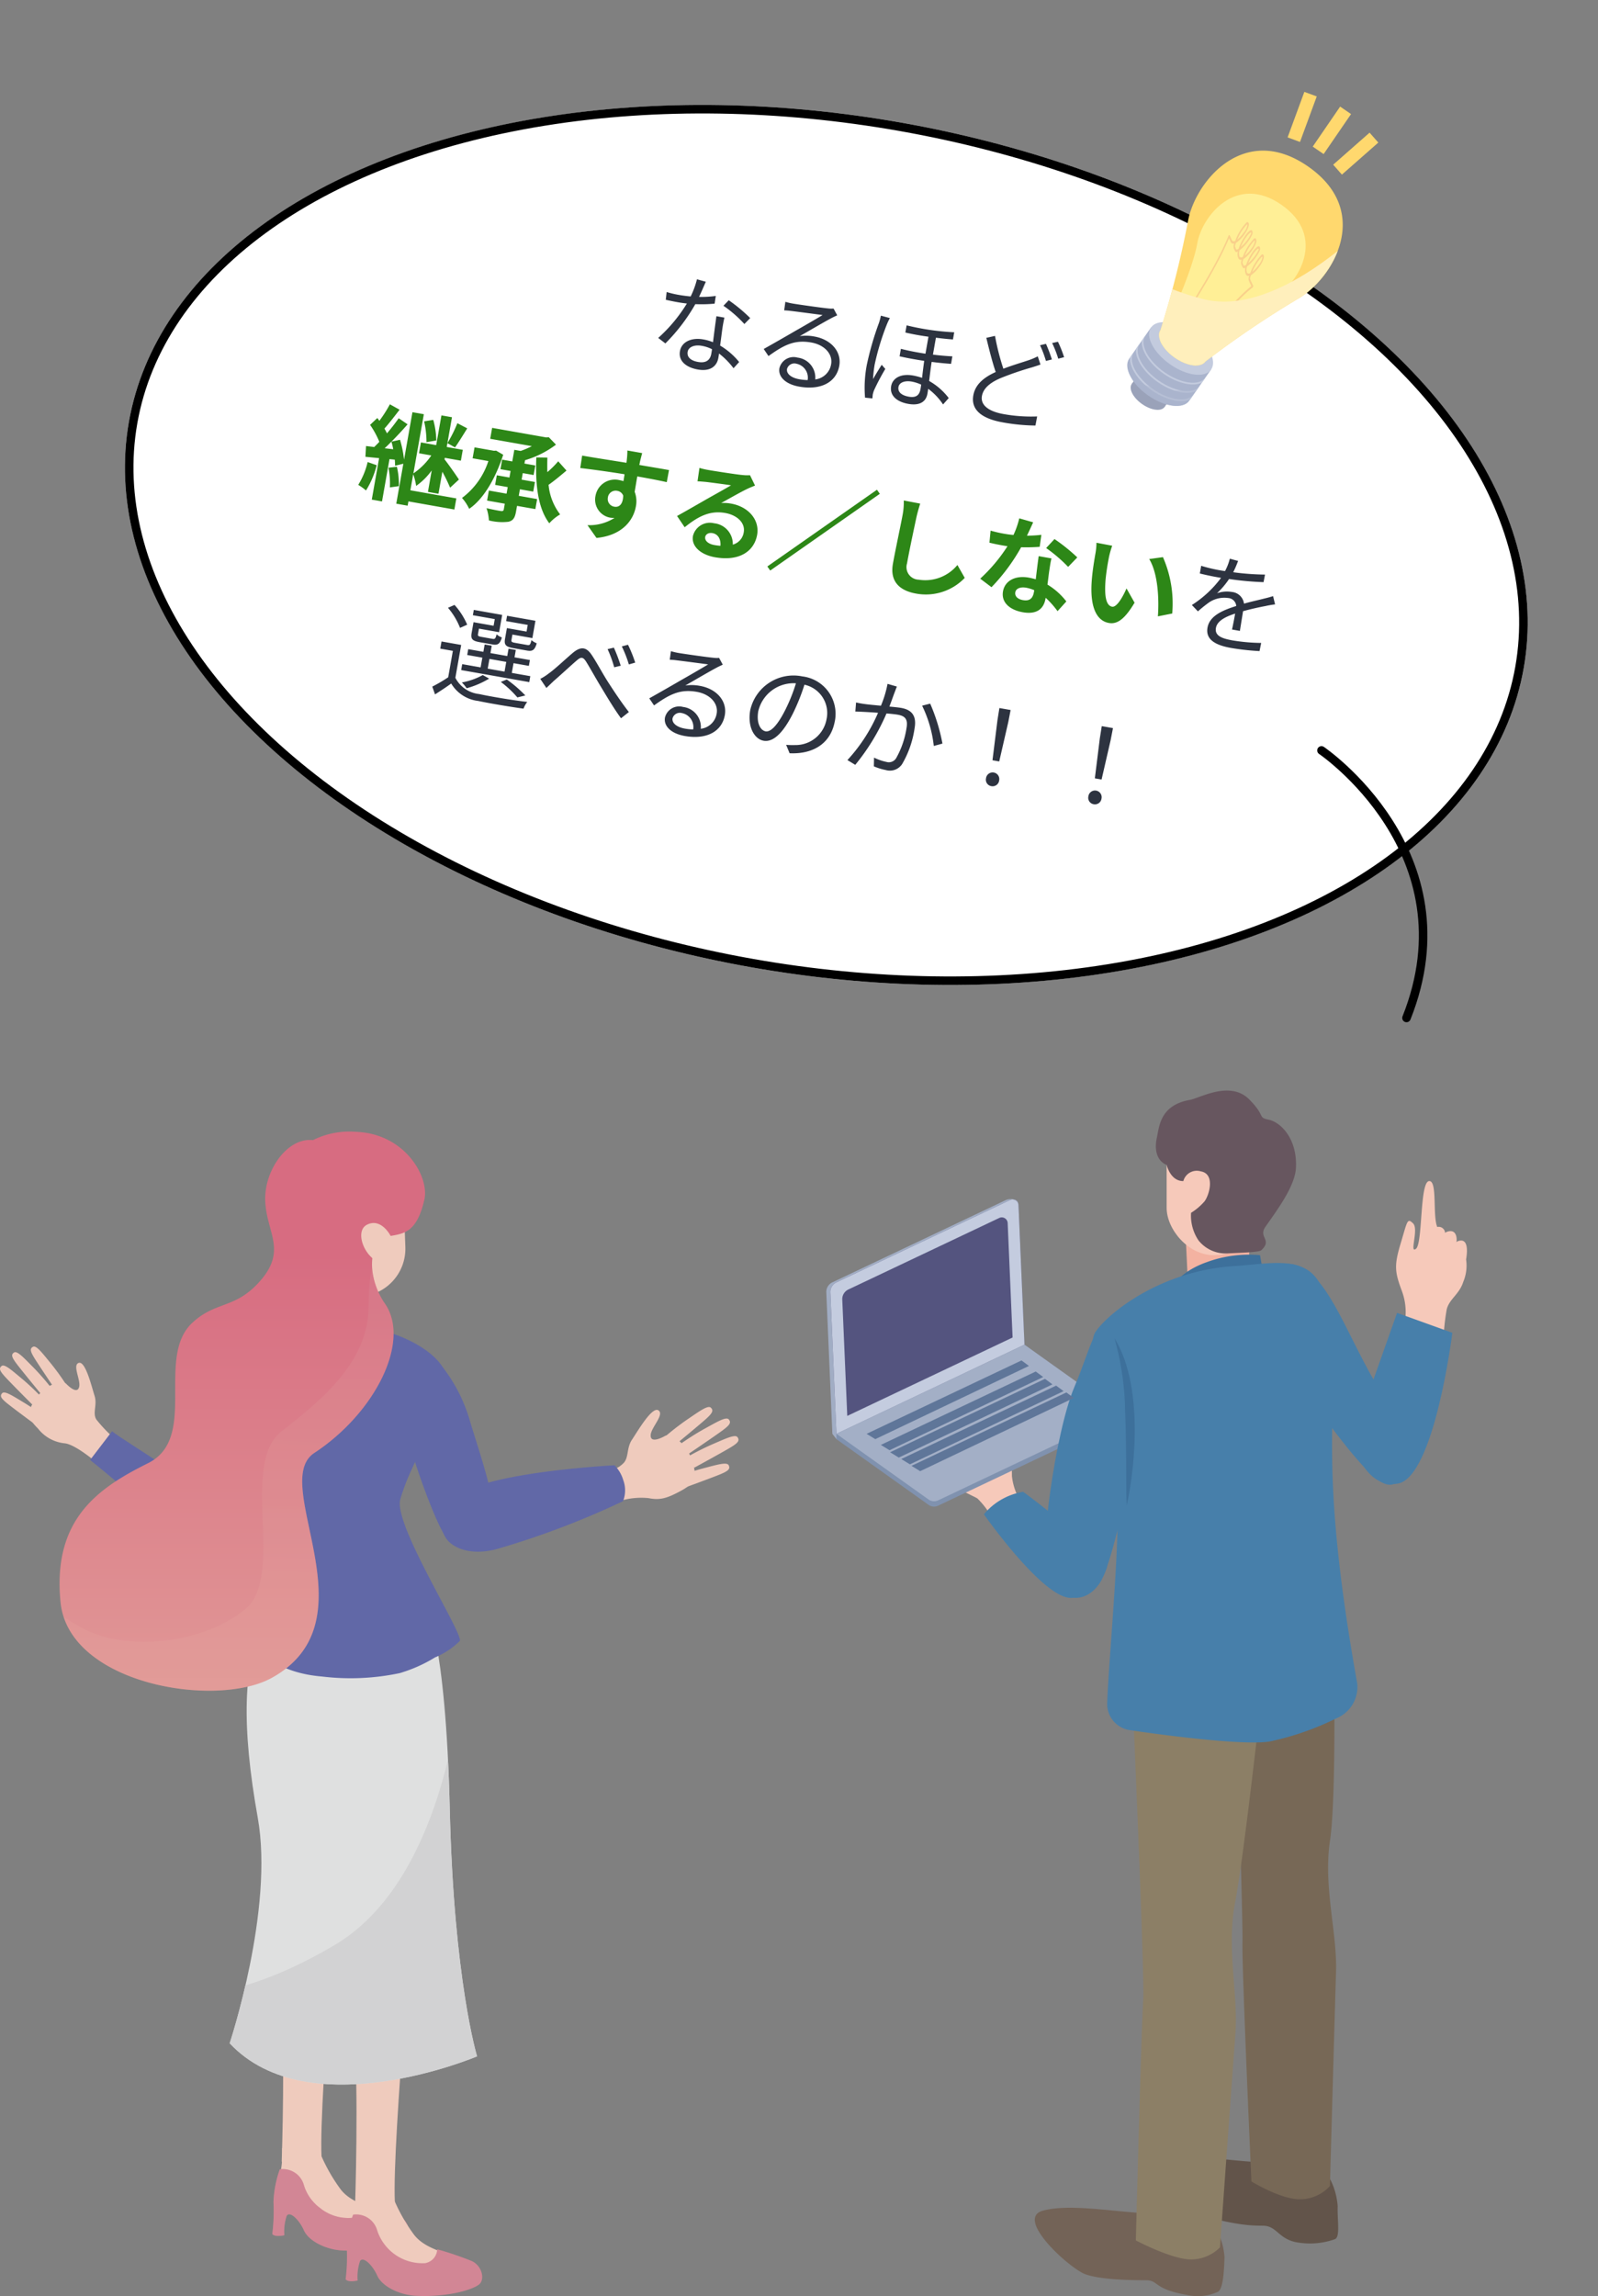 <svg xmlns="http://www.w3.org/2000/svg" xmlns:xlink="http://www.w3.org/1999/xlink" width="187.192" height="268.885" viewBox="0 0 187.192 268.885">
  <rect x="0" y="0" width="187.192" height="268.885" fill="#808080" stroke="none"/>
  <defs>
    <linearGradient id="linear-gradient" x1="13.795" y1="1.072" x2="13.795" y2="2.042" gradientUnits="objectBoundingBox">
      <stop offset="0" stop-color="#d28695"/>
      <stop offset="1" stop-color="#e5a79e"/>
    </linearGradient>
    <linearGradient id="linear-gradient-3" x1="12.709" y1="1.039" x2="12.709" y2="2.009" xlink:href="#linear-gradient"/>
    <clipPath id="clip-path">
      <path id="パス_4926" data-name="パス 4926" d="M556.043,655.324s2.363,3.857,2.832,23.913,3.2,28.969,3.2,28.969-19.7,8.368-28.981-1.529c0,0,5.214-15.672,3.29-26.411s-1.71-18.033.618-22.6l2.328-4.567Z" transform="translate(-533.098 -653.1)" fill="none"/>
    </clipPath>
    <linearGradient id="linear-gradient-4" x1="-37.781" y1="-1.449" x2="-37.781" y2="-0.469" xlink:href="#linear-gradient"/>
    <linearGradient id="linear-gradient-5" x1="8.478" y1="0.211" x2="8.478" y2="1.22" gradientUnits="objectBoundingBox">
      <stop offset="0" stop-color="#d76c81"/>
      <stop offset="1" stop-color="#e4a69d"/>
    </linearGradient>
    <clipPath id="clip-path-2">
      <path id="パス_4942" data-name="パス 4942" d="M529.016,564.021a9.592,9.592,0,0,1,5.1-.969c5.735.236,8.558,5.32,7.959,7.926-.86,3.749-2.286,3.972-3.951,4.262-2.837.493-2.742,4.948-.676,7.92,3.071,4.419-1.142,12.814-8.275,17.5-5.35,3.515,7.133,19.662-4.982,26.334-6.561,3.614-23.81.754-24.742-8.89s4.31-13.294,10.251-16.249.822-12.395,5.2-16.453c2.816-2.612,5.109-1.549,8.067-5.043s.635-5.534.466-9.159S526.042,563.678,529.016,564.021Z" transform="translate(-499.339 -563.04)" fill="none"/>
    </clipPath>
    <linearGradient id="linear-gradient-6" x1="8.371" y1="0.008" x2="8.331" y2="1.005" xlink:href="#linear-gradient"/>
    <clipPath id="clip-path-3">
      <path id="パス_7235" data-name="パス 7235" d="M8.587,0V4.458c0,1.248-1.922,2.259-4.294,2.259S0,5.705,0,4.458V0Z" fill="none"/>
    </clipPath>
    <clipPath id="clip-path-4">
      <path id="パス_7246" data-name="パス 7246" d="M8.8,0c9.247,0,9.849,9.117,7.884,13.336A112.468,112.468,0,0,0,12.01,25.6c0,.934-1.439,1.691-3.213,1.691S5.584,26.534,5.584,25.6c0,0,0,0,0-.005A112.339,112.339,0,0,0,.913,13.336C-1.051,9.117-.449,0,8.8,0Z" fill="none"/>
    </clipPath>
  </defs>
  <g id="グループ_5719" data-name="グループ 5719" transform="translate(-34.363 -3777.621)">
    <g id="グループ_3095" data-name="グループ 3095" transform="translate(34.363 3910.16)">
      <g id="グループ_3087" data-name="グループ 3087" transform="translate(31.898 80.794)">
        <path id="パス_4917" data-name="パス 4917" d="M543.26,739.679s.459-13.6-.128-20.825,1.589-18.968,1.589-18.968l5.8.663s-2.94,31.524-2.6,38.518S543.26,739.679,543.26,739.679Z" transform="translate(-542.156 -699.886)" fill="#efcbbd"/>
        <path id="パス_4918" data-name="パス 4918" d="M543.1,764.644a10.747,10.747,0,0,1-.471,3.916c-.411.924.572,1.608,1.072,2.15a9.607,9.607,0,0,1,2.118,2.724c.853,1.549,4.02,2.114,6.489,1.649s4.25-1.116,3.283-2.315-4.1-1.289-5.64-3.306a20.248,20.248,0,0,1-2.238-3.87Z" transform="translate(-541.951 -726.41)" fill="#efcbbd"/>
        <path id="パス_4919" data-name="パス 4919" d="M552.276,772.886a39.4,39.4,0,0,1,4.05,1.375c1.178.547,1.544,2.066.926,2.683s-3.616,1.585-7.493,1.39c-1.936-.1-3.95-1.114-4.5-2.349s-1.644-2.306-2.019-1.724a5.7,5.7,0,0,0-.282,2.285s-1.07.27-1.408-.14a21.941,21.941,0,0,0,.137-3.725,12.7,12.7,0,0,1,.739-3.85,2.55,2.55,0,0,1,2.791,1.738,5.18,5.18,0,0,0,1.893,2.765,5.238,5.238,0,0,0,3.746,1.178A1.7,1.7,0,0,0,552.276,772.886Z" transform="translate(-541.549 -728.114)" fill="url(#linear-gradient)"/>
        <path id="パス_4920" data-name="パス 4920" d="M552.276,772.886a39.4,39.4,0,0,1,4.05,1.375c1.178.547,1.544,2.066.926,2.683s-3.616,1.585-7.493,1.39c-1.936-.1-3.95-1.114-4.5-2.349s-1.644-2.306-2.019-1.724a5.7,5.7,0,0,0-.282,2.285s-1.07.27-1.408-.14a21.941,21.941,0,0,0,.137-3.725,12.7,12.7,0,0,1,.739-3.85,2.55,2.55,0,0,1,2.791,1.738,5.18,5.18,0,0,0,1.893,2.765,5.238,5.238,0,0,0,3.746,1.178A1.7,1.7,0,0,0,552.276,772.886Z" transform="translate(-541.549 -728.114)" opacity="0.42" fill="url(#linear-gradient)" style="mix-blend-mode: multiply;isolation: isolate"/>
      </g>
      <g id="グループ_3088" data-name="グループ 3088" transform="translate(40.487 86.098)">
        <path id="パス_4921" data-name="パス 4921" d="M557.808,748.662s.46-13.6-.128-20.825,1.589-18.969,1.589-18.969l5.8.664s-2.94,31.524-2.6,38.518S557.808,748.662,557.808,748.662Z" transform="translate(-556.704 -708.869)" fill="#efcbbd"/>
        <path id="パス_4922" data-name="パス 4922" d="M557.649,773.628a10.744,10.744,0,0,1-.47,3.916c-.412.923.571,1.608,1.072,2.15a9.6,9.6,0,0,1,2.117,2.724c.854,1.549,4.019,2.114,6.49,1.649s4.25-1.116,3.283-2.315-4.1-1.289-5.641-3.306a20.263,20.263,0,0,1-2.237-3.87Z" transform="translate(-556.5 -735.394)" fill="#efcbbd"/>
        <path id="パス_4923" data-name="パス 4923" d="M566.823,781.87a39.364,39.364,0,0,1,4.05,1.375c1.178.547,1.545,2.066.926,2.683s-3.616,1.585-7.493,1.39c-1.936-.1-3.951-1.114-4.5-2.349s-1.644-2.306-2.019-1.724a5.707,5.707,0,0,0-.283,2.285s-1.069.27-1.408-.14a21.934,21.934,0,0,0,.137-3.725,12.719,12.719,0,0,1,.739-3.849,2.549,2.549,0,0,1,2.791,1.738,5.572,5.572,0,0,0,5.64,3.943A1.7,1.7,0,0,0,566.823,781.87Z" transform="translate(-556.097 -737.097)" fill="url(#linear-gradient-3)"/>
      </g>
      <path id="パス_4924" data-name="パス 4924" d="M556.043,655.324s2.363,3.857,2.832,23.913,3.2,28.969,3.2,28.969-19.7,8.368-28.981-1.529c0,0,5.214-15.672,3.29-26.411s-1.71-18.033.618-22.6l2.328-4.567Z" transform="translate(-506.189 -599.928)" fill="#dfe0e0"/>
      <g id="グループ_3090" data-name="グループ 3090" transform="translate(26.909 53.172)">
        <g id="グループ_3089" data-name="グループ 3089" transform="translate(0 0)" clip-path="url(#clip-path)">
          <path id="パス_4925" data-name="パス 4925" d="M553.956,664.811s-.7,26.594-15.25,35.178-21.843,5.186-21.843,5.186l7.86,19.309,39.76-1.245Z" transform="translate(-526.448 -657.897)" fill="#d2d2d3"/>
        </g>
      </g>
      <path id="パス_4927" data-name="パス 4927" d="M552.249,592.933l.226,6.166a2.722,2.722,0,0,0,2.454.848c1.854-.068,2.922-.772,3.142-1.171l-.236-6.4Z" transform="translate(-514.034 -575.056)" fill="#efcbbd"/>
      <path id="パス_4928" data-name="パス 4928" d="M572.223,609.276a18.779,18.779,0,0,1,3.439,6.7c1.331,4.375,3.253,9.772,2.428,11.482s-3.894,3.065-5.062,2.2-4.657-10.812-4.8-12.636S568.607,608.828,572.223,609.276Z" transform="translate(-520.572 -581.969)" fill="#6168a7"/>
      <g id="グループ_3091" data-name="グループ 3091" transform="translate(0 25.155)">
        <path id="パス_4929" data-name="パス 4929" d="M503.458,617.844a16.724,16.724,0,0,1-2.265-2.35c-.461-.773.138-1.7-.2-2.761s-1.061-4.092-1.843-3.859.215,1.964.047,2.776-.956.254-1.516-.314-2.516.156-3.6,1.749-.9,2.31.285,3.48a4.523,4.523,0,0,0,3.12,1.729c1.285.119,3.836,2.33,3.836,2.33Z" transform="translate(-489.915 -606.963)" fill="#efcbbd"/>
        <path id="パス_4930" data-name="パス 4930" d="M497.852,610.218a28.821,28.821,0,0,0-1.865-2.594c-.962-1.162-1.692-2.153-2.085-1.951s-.329.515.123,1.268,2.527,3.814,2.527,3.814Z" transform="translate(-490.029 -605.647)" fill="#efcbbd"/>
        <path id="パス_4931" data-name="パス 4931" d="M494.518,610.951a28.862,28.862,0,0,0-2.1-2.408c-1.067-1.067-1.886-1.985-2.258-1.748s-.279.543.241,1.251,2.873,3.561,2.873,3.561Z" transform="translate(-488.51 -606.101)" fill="#efcbbd"/>
        <path id="パス_4932" data-name="パス 4932" d="M492.449,613.189a28.83,28.83,0,0,0-2.319-2.2c-1.164-.96-2.066-1.8-2.414-1.524s-.227.567.36,1.223,3.2,3.27,3.2,3.27Z" transform="translate(-487.522 -607.191)" fill="#efcbbd"/>
        <path id="パス_4933" data-name="パス 4933" d="M493.092,617.807a28.788,28.788,0,0,0-2.623-1.824c-1.295-.775-2.312-1.465-2.615-1.144s-.139.595.539,1.154,3.653,2.753,3.653,2.753Z" transform="translate(-487.598 -609.378)" fill="#efcbbd"/>
      </g>
      <path id="パス_4934" data-name="パス 4934" d="M536.907,603.649a19.247,19.247,0,0,0-6.784,8.057c-1.579,3.475-6.675,11.994-6.373,14.132a2.754,2.754,0,0,0,3.777,2.264c1.461-.572,8.862-13.958,8.862-13.958S540.548,604.874,536.907,603.649Z" transform="translate(-502.355 -579.673)" fill="#6168a7"/>
      <path id="パス_4935" data-name="パス 4935" d="M507.971,622.452c1.8,1.452,11.358,6.84,12.373,9.648s.256,3.993-1.478,3.885-5.661-3.519-8.341-5.872-5.127-4.3-5.127-4.3Z" transform="translate(-494.844 -587.375)" fill="#6168a7"/>
      <path id="パス_4936" data-name="パス 4936" d="M552.249,593.319l.128,3.476a2.794,2.794,0,0,0,2.555,1.007,4.869,4.869,0,0,0,3.045-1.212l-.1-2.7Z" transform="translate(-514.034 -575.442)" fill="#efcbbd" style="mix-blend-mode: multiply;isolation: isolate"/>
      <rect id="長方形_1310" data-name="長方形 1310" width="11.212" height="14.784" rx="5.606" transform="translate(35.942 4.729) rotate(-2.104)" fill="#efcbbd"/>
      <path id="パス_4937" data-name="パス 4937" d="M554.229,571.113s-.5.924-3.472,2.085a31.906,31.906,0,0,1-4.911,1.544l.131,3.569s-1.462-1.014-1.436-3.821,1.719-7.274,5.925-7.946,5.175,1.019,5.175,1.019,3.2,1.264,2.661,4.263-1.208,3.717-1.208,3.717A4.66,4.66,0,0,1,554.229,571.113Z" transform="translate(-510.876 -564.41)" fill="url(#linear-gradient-4)"/>
      <path id="パス_4938" data-name="パス 4938" d="M536.5,636.074a1.16,1.16,0,0,1,.023-.152c.34-1.828,3.734-11.145,3.953-13.79.231-2.781-3.061-3.153-3.227-6.658s1.352-9.365,4-11.961a4.8,4.8,0,0,1,3.5-1.86,10.358,10.358,0,0,1,1.214-.14h.007c.808-.05,1.725-.037,2.8.005a16.753,16.753,0,0,1,2.809.358h0a17.164,17.164,0,0,1,4.149,1.448l.04.019c.1.051.2.1.292.154l.055.03c.1.051.19.1.282.156l.027.016q.427.245.811.508l.076.052c.067.046.131.092.2.139l.105.077c.059.044.117.088.174.133l.113.089c.053.043.106.085.157.128l.118.1c.064.056.127.112.188.168s.117.109.173.164c.035.035.069.07.1.105s.083.085.123.128.064.071.1.106.076.087.113.13.057.069.084.1.073.094.109.142c.023.031.047.062.068.093.044.062.085.125.125.187l.032.048c.048.078.091.155.132.233.014.025.025.051.038.076.027.054.052.107.075.161.013.03.024.059.036.089.02.05.038.1.055.151.009.029.019.058.028.087.015.053.028.106.041.159.005.025.012.05.017.075a2.236,2.236,0,0,1,.033.23h0a4.277,4.277,0,0,1-.139,1.253c-.057.248-.13.514-.216.8-.215.7-.512,1.5-.857,2.343-.207.507-.43,1.031-.663,1.564-.311.71-.637,1.435-.962,2.15-.243.537-.486,1.069-.72,1.586q-.234.518-.454,1.014a24.348,24.348,0,0,0-1.384,3.628c-.7,3.019,7.334,15.542,7,16.515a9.059,9.059,0,0,1-2.91,1.932,17.136,17.136,0,0,1-3.87,1.76l-.06.02a2.07,2.07,0,0,1-.244.07,27.87,27.87,0,0,1-9.082.387c-6.52-.543-8.827-4.3-8.791-6.438C536.5,636.123,536.5,636.1,536.5,636.074Z" transform="translate(-507.582 -578.785)" fill="#6168a7"/>
      <path id="パス_4939" data-name="パス 4939" d="M529.016,564.021a9.592,9.592,0,0,1,5.1-.969c5.735.236,8.558,5.32,7.959,7.926-.86,3.749-2.286,3.972-3.951,4.262-2.837.493-2.742,4.948-.676,7.92,3.071,4.419-1.142,12.814-8.275,17.5-5.35,3.515,7.133,19.662-4.982,26.334-6.561,3.614-23.81.754-24.742-8.89s4.31-13.294,10.251-16.249.822-12.395,5.2-16.453c2.816-2.612,5.109-1.549,8.067-5.043s.635-5.534.466-9.159S526.042,563.678,529.016,564.021Z" transform="translate(-492.362 -563.04)" fill="url(#linear-gradient-5)"/>
      <path id="パス_4940" data-name="パス 4940" d="M562.637,582.653s-1.088-2.177-2.783-1.31.1,4.932,2.663,4.571Z" transform="translate(-516.877 -570.453)" fill="#efcbbd"/>
      <g id="グループ_3093" data-name="グループ 3093" transform="translate(6.977 0)">
        <g id="グループ_3092" data-name="グループ 3092" clip-path="url(#clip-path-2)">
          <path id="パス_4941" data-name="パス 4941" d="M535.006,587.3s-1.446-.207-1.446,6.13-5.235,10.787-10.193,14.623.484,16.92-4.269,20.846-13.706,5.1-19.078,2.2-5.51-4.955-5.51-4.955l3.7,15.933,32.753,5.285,18.506-49.235Z" transform="translate(-497.361 -572.978)" opacity="0.24" fill="url(#linear-gradient-6)" style="mix-blend-mode: multiply;isolation: isolate"/>
        </g>
      </g>
      <g id="グループ_3094" data-name="グループ 3094" transform="translate(71.988 32.234)">
        <path id="パス_4943" data-name="パス 4943" d="M609.451,625.05s.279.107.994-.553.378-1.8,1.049-2.8,2.354-3.92,3.094-3.439-.824,1.971-.9,2.865.913.556,1.668.139,2.562.933,3.2,2.918.222,2.67-1.361,3.522-2.4,1.108-3.765.838a8.539,8.539,0,0,0-3.327.323Z" transform="translate(-609.451 -617.868)" fill="#efcbbd"/>
        <path id="パス_4944" data-name="パス 4944" d="M619.259,621.218a31.161,31.161,0,0,1,2.728-2.12c1.354-.91,2.414-1.715,2.76-1.385s.184.634-.516,1.278-3.789,3.182-3.789,3.182Z" transform="translate(-613.468 -617.637)" fill="#efcbbd"/>
        <path id="パス_4945" data-name="パス 4945" d="M622.3,623a31.157,31.157,0,0,1,2.915-1.855c1.433-.78,2.564-1.482,2.877-1.122s.124.649-.634,1.224-4.07,2.814-4.07,2.814Z" transform="translate(-614.715 -618.574)" fill="#efcbbd"/>
        <path id="パス_4946" data-name="パス 4946" d="M623.606,625.952a31.116,31.116,0,0,1,3.078-1.569c1.5-.639,2.693-1.23,2.971-.842s.061.658-.747,1.158-4.32,2.413-4.32,2.413Z" transform="translate(-615.249 -620.005)" fill="#efcbbd"/>
        <path id="パス_4947" data-name="パス 4947" d="M621.35,630.536a31.209,31.209,0,0,1,3.279-1.089c1.58-.407,2.847-.812,3.064-.387s-.038.66-.913,1.033-4.633,1.737-4.633,1.737Z" transform="translate(-614.325 -622.242)" fill="#efcbbd"/>
      </g>
      <path id="パス_4948" data-name="パス 4948" d="M596.355,633.4a98.255,98.255,0,0,1-14.848,5.625c-3.019.778-4.938-.157-5.7-1.038s-2.153-4.153,3-6.178,16.543-2.613,16.543-2.613a4.047,4.047,0,0,1,1.024,1.719A3.471,3.471,0,0,1,596.355,633.4Z" transform="translate(-523.371 -590.138)" fill="#6168a7"/>
    </g>
    <g id="グループ_3128" data-name="グループ 3128" transform="translate(131.156 3905.338)">
      <g id="グループ_3127" data-name="グループ 3127" transform="translate(0 0)">
        <path id="パス_5038" data-name="パス 5038" d="M192.316,1019.352a7.038,7.038,0,0,1-1.119-3.13c0-1.433-.089-5.485-1.075-5.16s-.134,2.832-.806,3.011-3.179-4.164-4.254-4.567-3.2-1.343-3.37.716a7.854,7.854,0,0,0,.55,4.746c.85,2.239,4.343,3.492,4.925,3.895a9.865,9.865,0,0,1,1.567,2.015Z" transform="translate(-169.451 -971.084)" fill="#f6c9ba"/>
        <g id="グループ_3125" data-name="グループ 3125" transform="translate(0 12.707)">
          <path id="パス_5039" data-name="パス 5039" d="M203.787,988.85l-21.544,11.064-.479-.624-.71-16.564a1.242,1.242,0,0,1,.709-1.176l20.335-9.64c.448-.213,1.4-.135,1.418.361l.752,16.578m-21.822-5.284.584,13.626L202.4,988.01l-.574-13.4a.694.694,0,0,0-.99-.6l-17.678,8.38A1.242,1.242,0,0,0,182.445,983.566Z" transform="translate(-181.052 -971.8)" fill="#a1adc4"/>
          <path id="パス_5040" data-name="パス 5040" d="M177.8,1015.834l19.723-9.35a1.5,1.5,0,0,0,.2-2.312l-9.816-7.192-22.024,10.44v.624l10.791,7.691A1.11,1.11,0,0,0,177.8,1015.834Z" transform="translate(-164.698 -979.93)" fill="#8092af"/>
          <path id="パス_5041" data-name="パス 5041" d="M181.763,999.311l22.024-10.44-.7-16.342a.693.693,0,0,0-.989-.6l-20.335,9.64a1.243,1.243,0,0,0-.709,1.175Z" transform="translate(-180.573 -971.821)" fill="#54547f"/>
          <path id="パス_5042" data-name="パス 5042" d="M182.445,983.587l.584,13.626,19.367-9.182-.575-13.4a.693.693,0,0,0-.989-.6l-17.678,8.38A1.244,1.244,0,0,0,182.445,983.587Zm21.343,5.284-22.024,10.44-.71-16.564a1.243,1.243,0,0,1,.709-1.175l20.335-9.64a.693.693,0,0,1,.989.6l.7,16.342" transform="translate(-180.573 -971.821)" fill="#c4ccdf"/>
          <path id="パス_5043" data-name="パス 5043" d="M177.831,1015.211l19.723-9.35a1.112,1.112,0,0,0,.169-1.909l-9.781-6.971-22.024,10.44,10.791,7.691A1.11,1.11,0,0,0,177.831,1015.211Z" transform="translate(-164.728 -979.93)" fill="#a3afc6"/>
        </g>
        <path id="パス_5044" data-name="パス 5044" d="M181.2,1031.2s-.89,3.463-4.158,3.647-10.272-9.787-10.272-9.787a7.583,7.583,0,0,1,4.6-2.635S178.017,1027.232,181.2,1031.2Z" transform="translate(-148.309 -975.438)" fill="#477faa"/>
        <path id="パス_5045" data-name="パス 5045" d="M147.859,1139.538a8.178,8.178,0,0,1,1.172,3.662c-.054,1.657.32,3.619-.32,3.88a8.748,8.748,0,0,1-4.708.32c-1.971-.479-2.149-1.9-3.747-1.9s-3.269-.106-7.719-1.314c-1.879-.51-8.174-5.521-4.764-6.436s9.27.349,13.319.349A15.682,15.682,0,0,1,147.859,1139.538Z" transform="translate(-89.127 -1012.568)" fill="#62544a"/>
        <path id="パス_5046" data-name="パス 5046" d="M167.493,1148.373a8.174,8.174,0,0,1,1.172,3.662c-.053,1.656-.167,3.811-.806,4.073a5.664,5.664,0,0,1-3.62.347c-4-.7-3.22-1.716-4.818-1.716s-5.246-.045-7.058-.7-8.364-6.539-4.954-7.454,9.27.349,13.318.349A15.682,15.682,0,0,1,167.493,1148.373Z" transform="translate(-122.016 -1015.42)" fill="#736357"/>
        <path id="パス_5047" data-name="パス 5047" d="M142.03,976.811l.227,4.76s.09,2.176,3.264,2.13a4.065,4.065,0,0,0,3.944-2.765l.051-1.887.085-3.145Z" transform="translate(-99.963 -960.418)" fill="#f3b2a1"/>
        <rect id="長方形_1314" data-name="長方形 1314" width="11.092" height="16.127" rx="5.546" transform="translate(39.869 3.152)" fill="#f6c9ba"/>
        <path id="パス_5048" data-name="パス 5048" d="M111.706,975.742c-.043.031-.081.066-.12.1.1-.794-.186-1.618-1.236-1.167-.037.027-.068.058-.1.086a.75.75,0,0,0-.915-.7c-.571-1.308.045-5.5-.97-5.371-1.1.139-.719,7.291-1.526,7.924s.356-2.3-.336-2.97-.662-.3-1.444,2.3-.721,3.347.128,5.61a7.124,7.124,0,0,1,.224,4.256l4.642,1.828a25.877,25.877,0,0,1,.39-3.937c.313-1.216,1.481-1.765,1.932-3.2a4.942,4.942,0,0,0,.337-2.646C112.914,976.688,112.9,975.276,111.706,975.742Z" transform="translate(-37.764 -958.088)" fill="#f6c9ba"/>
        <path id="パス_5049" data-name="パス 5049" d="M139.355,985.48s.849-2.01,4.287-3.208a14.342,14.342,0,0,1,6.192-.8l.639,3.684Z" transform="translate(-99.024 -962.197)" fill="#3d709b"/>
        <path id="パス_5050" data-name="パス 5050" d="M127.137,1038.118s1.239,37.937,1.15,40.722,1.048,27.981,1.048,27.981,3.257,2.019,5.564,2.092a4.743,4.743,0,0,0,3.633-1.557s.569-20.448.716-25.062-1.514-10-.706-15.392.435-23.806.435-23.806l-5.073-9.415Z" transform="translate(-79.535 -979.073)" fill="#776856"/>
        <path id="パス_5051" data-name="パス 5051" d="M139.757,1045.673s1.8,40.527,1.587,43.3-.863,28.12-.863,28.12,3.851,2.039,6.152,2.214a4.744,4.744,0,0,0,3.7-1.4s1.463-20.4,1.811-25.007-1.075-10.059-.033-15.408,3.286-25.779,3.286-25.779l-6.847-7.622Z" transform="translate(-104.219 -982.437)" fill="#8c7f66"/>
        <path id="パス_5052" data-name="パス 5052" d="M129.632,996.887c-3.513-5.95-5.822-13.36-9.8-13.867s-4.493,3.174-3.933,5.592,10.689,17.413,14.152,19.761S134.011,1004.3,129.632,996.887Z" transform="translate(-65.328 -962.701)" fill="#477faa"/>
        <path id="パス_5053" data-name="パス 5053" d="M143.64,986.948l-4.285.523,1.933,4.337,1.986-.209Z" transform="translate(-92.191 -963.984)" fill="#dd5f65"/>
        <g id="グループ_3126" data-name="グループ 3126" transform="translate(31.117 20.189)">
          <path id="パス_5054" data-name="パス 5054" d="M140.166,983.209c-8.811.529-14.962,5.621-16.353,7.743s1.171,13.907,2.342,18.005c.9,3.134-.773,20-.959,25.428a3.1,3.1,0,0,0,2.635,3.172c3.61.544,13.326,1.838,16.394,1.335a32.866,32.866,0,0,0,7.821-2.718,3.964,3.964,0,0,0,2.444-4.063c-3-16.759-2.995-24.84-2.938-30.107.073-6.806.219-14.2-1.683-17.126S143.825,982.99,140.166,983.209Z" transform="translate(-123.41 -982.851)" fill="#477faa"/>
        </g>
        <path id="パス_5055" data-name="パス 5055" d="M168.342,993.12s2.927,2.635,3.44,4.391-3.44,23.128-5.489,26.129-5.05,1.683-6.148-.659.951-17.053,3.147-22.25S165.488,992.974,168.342,993.12Z" transform="translate(-134.249 -965.975)" fill="#477faa"/>
        <path id="パス_5056" data-name="パス 5056" d="M112.419,1011.474c4.283-.789,6.376-17.658,6.376-17.658l-6.477-2.335-5.286,14.928S108.464,1012.2,112.419,1011.474Z" transform="translate(-45.458 -965.448)" fill="#477faa"/>
        <path id="パス_5057" data-name="パス 5057" d="M141.917,987.3" transform="translate(-92.203 -964.099)" fill="#f6c9ba"/>
        <path id="パス_5058" data-name="パス 5058" d="M161.979,995.882c3.155,5.052,2.642,13.921,1.44,19.588-.049-.835-.05-1.663-.054-2.49-.022-2.871-.02-5.76-.142-8.625a32.807,32.807,0,0,0-1.243-8.473Z" transform="translate(-128.221 -966.869)" fill="#3d709b"/>
        <path id="パス_5059" data-name="パス 5059" d="M146.424,971.726c-.3.275-2.774.3-4.046.38a4.055,4.055,0,0,1-3.322-1.538,5.193,5.193,0,0,1-.864-3.218,7.016,7.016,0,0,0,1.571-1.335c.55-.707,1.3-3.22-.432-3.522a1.625,1.625,0,0,0-2.042,1.14c-1.532.014-1.957-1.9-1.957-1.9s-1.743-.509-1.129-3.27c.26-1.171.345-3.72,3.835-4.334,1.171-.206,4.739-2.326,6.981-.049,1.974,2,.923,2.087,2.287,2.371s3.325,2.182,3.176,5.591c-.093,2.131-2.091,4.83-3.57,6.933C146.025,970.237,147.761,970.486,146.424,971.726Z" transform="translate(-95.463 -953.034)" fill="#67565f"/>
        <path id="パス_5060" data-name="パス 5060" d="M198.42,999.706l-18.142,8.595,1.016.624,18-8.574Z" transform="translate(-175.555 -968.104)" fill="#5f7699"/>
        <path id="パス_5061" data-name="パス 5061" d="M195.955,1001.623l-18.142,8.595,1.016.624,18-8.574Z" transform="translate(-171.421 -968.723)" fill="#5f7699"/>
        <path id="パス_5062" data-name="パス 5062" d="M194.355,1002.893l-18.142,8.595,1.016.624,18-8.574Z" transform="translate(-168.737 -969.133)" fill="#5f7699"/>
        <path id="パス_5063" data-name="パス 5063" d="M192.427,1004.064l-18.142,8.595,1.016.624,18-8.574Z" transform="translate(-165.504 -969.511)" fill="#5f7699"/>
        <path id="パス_5064" data-name="パス 5064" d="M190.655,1005.244l-18.142,8.595,1.016.624,18-8.574Z" transform="translate(-162.533 -969.892)" fill="#5f7699"/>
      </g>
    </g>
    <g id="グループ_5464" data-name="グループ 5464" transform="translate(40.758 3777.621)">
      <g id="グループ_3278" data-name="グループ 3278" transform="translate(0)">
        <g id="グループ_3276" data-name="グループ 3276" transform="matrix(-0.985, -0.174, 0.174, -0.985, 163.356, 127.718)">
          <g id="楕円形_49" data-name="楕円形 49" transform="translate(0 0)" fill="#fff" stroke="#000" stroke-width="1">
            <ellipse cx="82.938" cy="50.22" rx="82.938" ry="50.22" stroke="none"/>
            <ellipse cx="82.938" cy="50.22" rx="82.438" ry="49.72" fill="none"/>
          </g>
          <path id="パス_9894" data-name="パス 9894" d="M23.3.256l-1.071-.1a10.1,10.1,0,0,1-.377,2.106c-.475.037-.937.061-1.376.061a11.484,11.484,0,0,1-1.485-.085l.061.913c.463.024.974.037,1.424.037.353,0,.718-.012,1.084-.037a18.016,18.016,0,0,1-2.605,4.553l.937.487a21.533,21.533,0,0,0,2.654-5.138,16.511,16.511,0,0,0,2.216-.45l-.024-.913a11.766,11.766,0,0,1-1.911.45C23.022,1.437,23.192.694,23.3.256ZM22.632,8.7c0-.56.609-.974,1.5-.974a4.221,4.221,0,0,1,1.254.183c.012.207.012.39.012.548,0,.67-.341,1.205-1.351,1.205C23.095,9.667,22.632,9.277,22.632,8.7Zm3.543-4.687h-.95c.024.864.085,2.07.134,3.068a5.433,5.433,0,0,0-1.193-.122c-1.376,0-2.435.706-2.435,1.826,0,1.205,1.1,1.753,2.435,1.753,1.51,0,2.131-.791,2.131-1.765,0-.146,0-.317-.012-.511a9.1,9.1,0,0,1,1.972,1.4l.524-.828a8.353,8.353,0,0,0-2.532-1.51c-.024-.755-.073-1.546-.085-2S26.151,4.517,26.175,4.018Zm2.435.329.548-.8a18.389,18.389,0,0,0-2.837-1.619l-.5.743A14.256,14.256,0,0,1,28.61,4.346Zm5.832,4.3a.89.89,0,0,1,.974-.779A1.66,1.66,0,0,1,37.047,9.52a6.251,6.251,0,0,1-.986.073C35.111,9.593,34.441,9.228,34.441,8.644ZM32.883.95l.037,1.01c.256-.037.536-.061.8-.073.645-.037,3.08-.146,3.725-.17-.621.548-2.143,1.826-2.824,2.386-.706.6-2.264,1.9-3.275,2.727l.694.718c1.546-1.571,2.63-2.435,4.663-2.435,1.583,0,2.727.9,2.727,2.094a2.138,2.138,0,0,1-1.522,2.082,2.357,2.357,0,0,0-2.484-2.155,1.71,1.71,0,0,0-1.875,1.583c0,1.01,1.01,1.729,2.666,1.729,2.581,0,4.188-1.266,4.188-3.226,0-1.644-1.449-2.861-3.47-2.861a5.152,5.152,0,0,0-1.692.256c.95-.791,2.605-2.2,3.214-2.666.219-.183.463-.341.682-.5l-.56-.706a2.871,2.871,0,0,1-.657.1C37.278.9,34.381,1,33.748,1A7.259,7.259,0,0,1,32.883.95Zm14.78,7.512c0-.524.572-.889,1.437-.889a4.534,4.534,0,0,1,1.132.158c.012.207.012.377.012.511,0,.645-.231,1.132-1.193,1.132C48.2,9.374,47.663,9.07,47.663,8.461Zm-.317-7.268v.852c.889.049,1.851.049,2.751.012V4.078c-.95.024-1.948.012-2.934-.061v.889c.974.049,1.984.049,2.934.024.024.645.061,1.376.1,2a7.49,7.49,0,0,0-1.071-.085c-1.607,0-2.325.816-2.325,1.668,0,1.144,1,1.7,2.337,1.7,1.315,0,2-.572,2-1.558,0-.17,0-.377-.012-.584a7.193,7.193,0,0,1,2.033,1.5l.523-.852a7.5,7.5,0,0,0-2.605-1.571c-.037-.694-.085-1.485-.1-2.252.852-.037,1.631-.1,2.277-.17V3.835c-.682.085-1.449.158-2.277.195V2.021c.755-.037,1.437-.085,2-.146V1.023A29.492,29.492,0,0,1,47.346,1.193Zm-2.082-.5L44.181.6a7.306,7.306,0,0,1-.073.864,35.265,35.265,0,0,0-.548,5.065,14.2,14.2,0,0,0,.463,3.847l.864-.061c-.012-.134-.024-.3-.037-.426a3.015,3.015,0,0,1,.061-.548,26.646,26.646,0,0,1,.864-2.691l-.5-.4c-.207.5-.511,1.266-.706,1.826a13.687,13.687,0,0,1-.11-1.717A29.644,29.644,0,0,1,45.045,1.5,7.736,7.736,0,0,1,45.265.694ZM57.755.609l-.962.4c.572,1.315,1.217,2.739,1.777,3.75-1.315.9-2.106,1.887-2.106,3.153,0,1.826,1.644,2.508,3.932,2.508a22.52,22.52,0,0,0,3.847-.3l.012-1.084a18.115,18.115,0,0,1-3.9.414c-1.924,0-2.885-.633-2.885-1.644,0-.925.682-1.729,1.814-2.459a35.475,35.475,0,0,1,3.372-1.863c.353-.183.657-.341.925-.5L63.1,2.094a7.6,7.6,0,0,1-.864.572c-.67.377-1.777.913-2.849,1.558A27.754,27.754,0,0,1,57.755.609ZM63.794.487l-.657.28a12.58,12.58,0,0,1,1,1.692l.657-.292A17.462,17.462,0,0,0,63.794.487ZM65.133,0l-.645.268a12.365,12.365,0,0,1,1.023,1.68l.645-.292A14.155,14.155,0,0,0,65.133,0ZM90.371,21.6l-1-.085a6.237,6.237,0,0,1-.3,1.522c-.268.012-.548.012-.8.012a17.819,17.819,0,0,1-2.057-.134v.913c.67.049,1.473.073,2,.073h.536a12.843,12.843,0,0,1-2.812,3.725l.828.609a16.084,16.084,0,0,1,1.108-1.266,3.2,3.2,0,0,1,2.094-.889,1.016,1.016,0,0,1,1.108.755c-1.424.743-2.873,1.644-2.873,3.08,0,1.485,1.4,1.863,3.141,1.863a28.6,28.6,0,0,0,3.336-.219l.024-.974a21.679,21.679,0,0,1-3.324.292c-1.254,0-2.2-.146-2.2-1.1,0-.8.791-1.449,1.924-2.045,0,.645-.012,1.437-.037,1.9h.937c-.012-.6-.024-1.631-.037-2.337.925-.438,1.79-.791,2.471-1.047a10.6,10.6,0,0,1,1.084-.39l-.4-.913c-.341.183-.633.317-1,.475-.633.292-1.376.584-2.2.986a1.572,1.572,0,0,0-1.631-1.1,3.486,3.486,0,0,0-1.692.45,9.666,9.666,0,0,0,1.1-1.887,35.215,35.215,0,0,0,4.042-.341l.012-.9a29.942,29.942,0,0,1-3.713.377A12.429,12.429,0,0,0,90.371,21.6ZM9.752,44.242H7.414v1.266c0,.73.256.913,1.157.913H10.2c.645,0,.877-.219.962-1.035a2.191,2.191,0,0,1-.67-.256c-.037.572-.1.645-.39.645H8.656c-.4,0-.475-.049-.475-.28v-.621h2.374V42.817H7.183v.633H9.752Zm-3.92,0H3.445v1.266c0,.73.231.913,1.132.913h1.51c.621,0,.852-.207.937-1a1.708,1.708,0,0,1-.67-.256c-.037.536-.1.609-.39.609H4.651c-.39,0-.45-.049-.45-.268v-.633H6.6V42.817H3.226v.633H5.832Zm.195,3.908h2v1.157h-2Zm5.065,1.157h-2.2V48.15h1.826v-.694H8.887v-.877H8.023v.877h-2v-.877h-.84v.877h-1.8v.694h1.8v1.157H2.995v.706h8.1Zm-.183,2.325a14.9,14.9,0,0,0-2.459-1.461l-.645.4a11.767,11.767,0,0,1,2.228,1.449Zm-5.32-1.485a8.04,8.04,0,0,1-2.264,1.278,4.364,4.364,0,0,1,.67.572,10.464,10.464,0,0,0,2.4-1.571ZM2.764,44.656A8.355,8.355,0,0,0,.9,42.635L.207,43.1a8.335,8.335,0,0,1,1.8,2.07Zm-.28,2.459H.146v.852h1.5v3.141A18.026,18.026,0,0,1,0,52.508l.475.84c.584-.536,1.132-1.047,1.644-1.583a4.259,4.259,0,0,0,3.47,1.461c1.376.049,4.005.024,5.381-.037a3.06,3.06,0,0,1,.292-.852c-1.485.1-4.322.134-5.7.073a3.56,3.56,0,0,1-3.08-1.388Zm9.813,2.3.889.925c.195-.256.475-.645.718-.974.621-.755,1.631-2.094,2.2-2.788.414-.523.657-.621,1.169-.037.56.621,1.5,1.79,2.289,2.678.828.95,1.924,2.216,2.849,3.092l.779-.877c-1.1-.986-2.3-2.264-3.044-3.068-.767-.828-1.7-2.033-2.435-2.788-.8-.816-1.437-.694-2.155.134-.718.852-1.741,2.252-2.386,2.9A6.419,6.419,0,0,1,12.3,49.416Zm7.853-5.1-.694.3a14.152,14.152,0,0,1,1.132,1.96l.718-.317A19.149,19.149,0,0,0,20.149,44.315Zm1.571-.621-.682.317a13.9,13.9,0,0,1,1.181,1.936l.694-.341A15.621,15.621,0,0,0,21.719,43.694Zm6.635,7.56a.89.89,0,0,1,.974-.779,1.66,1.66,0,0,1,1.631,1.656,6.251,6.251,0,0,1-.986.073C29.024,52.2,28.354,51.839,28.354,51.254ZM26.8,43.56l.037,1.01c.256-.037.536-.061.8-.073.645-.037,3.08-.146,3.725-.17-.621.548-2.143,1.826-2.824,2.386-.706.6-2.264,1.9-3.275,2.727l.694.718c1.546-1.57,2.63-2.435,4.663-2.435,1.583,0,2.727.9,2.727,2.094A2.138,2.138,0,0,1,31.824,51.9a2.357,2.357,0,0,0-2.484-2.155,1.71,1.71,0,0,0-1.875,1.583c0,1.01,1.01,1.729,2.666,1.729,2.581,0,4.188-1.266,4.188-3.226,0-1.644-1.449-2.861-3.47-2.861a5.152,5.152,0,0,0-1.692.256c.95-.791,2.605-2.2,3.214-2.666.219-.183.463-.341.682-.5l-.56-.706a2.871,2.871,0,0,1-.657.1c-.645.061-3.543.158-4.176.158A7.259,7.259,0,0,1,26.8,43.56Zm20.331,4.712a4.411,4.411,0,0,0-4.663-4.48,5.189,5.189,0,0,0-5.32,4.955c0,2.009,1.084,3.251,2.167,3.251,1.132,0,2.094-1.278,2.837-3.786a23.948,23.948,0,0,0,.73-3.506,3.39,3.39,0,0,1,3.251,3.531,3.677,3.677,0,0,1-3.092,3.616,9.2,9.2,0,0,1-1.047.158l.572.9C45.447,52.533,47.127,50.828,47.127,48.272Zm-9.033.39a4.247,4.247,0,0,1,3.774-3.945A19.892,19.892,0,0,1,41.186,48c-.621,2.057-1.266,2.873-1.838,2.873C38.8,50.877,38.094,50.2,38.094,48.661ZM53.58,43.037l-1.132-.122a12.72,12.72,0,0,1-.317,2.654c-.73.061-1.449.122-1.851.134a10.721,10.721,0,0,1-1.084,0l.1,1.059c.317-.049.816-.11,1.1-.146.317-.037.9-.11,1.546-.17a19.489,19.489,0,0,1-2.569,6.075l1,.39a25.043,25.043,0,0,0,2.557-6.562c.536-.049,1.023-.085,1.315-.085.767,0,1.29.207,1.29,1.327a10.312,10.312,0,0,1-.584,3.725,1.006,1.006,0,0,1-1.059.621,5.924,5.924,0,0,1-1.5-.243l.158,1.01a6.619,6.619,0,0,0,1.437.183,1.714,1.714,0,0,0,1.777-1.023,11.567,11.567,0,0,0,.706-4.395c0-1.644-.889-2.057-1.972-2.057-.292,0-.8.037-1.376.085.134-.67.243-1.388.317-1.741C53.482,43.524,53.531,43.256,53.58,43.037Zm4.188,1.29-.889.4a14.3,14.3,0,0,1,2.167,4.407l.95-.45A21.653,21.653,0,0,0,57.768,44.327Zm8.339,5.259h.8l.243-4.724.024-1.437H65.839l.024,1.437Zm.4,3.007a.768.768,0,0,0,.779-.8.78.78,0,1,0-1.558,0A.761.761,0,0,0,66.509,52.594Zm11.773-3.007h.8l.243-4.724.024-1.437H78.014l.024,1.437Zm.4,3.007a.768.768,0,0,0,.779-.8.78.78,0,1,0-1.558,0A.761.761,0,0,0,78.683,52.594Z" transform="translate(125.495 78.369) rotate(180)" fill="#2d3340"/>
          <path id="パス_9893" data-name="パス 9893" d="M8.1,3.3A9.706,9.706,0,0,0,7.329.986l-1.023.353A10.77,10.77,0,0,1,7,3.689ZM.621,7.183A8.873,8.873,0,0,1,0,10.007a6.462,6.462,0,0,1,1.01.487,10.305,10.305,0,0,0,.718-3.129Zm2.52.231a9.563,9.563,0,0,1,.56,2.24l1.01-.329a8.693,8.693,0,0,0-.621-2.191ZM10.178.877a15.537,15.537,0,0,1-.743,2.5l.962.341c.3-.621.682-1.595,1.023-2.447ZM2.3,5.247c.219-.28.426-.584.645-.9a7.585,7.585,0,0,1,.365.84ZM11.59,9.569H6.124V7.658A7.085,7.085,0,0,1,6.7,8.948,7.692,7.692,0,0,0,8.181,6.842V9.4H9.435V6.781a19.062,19.062,0,0,1,1.217,1.68l.852-1.12c-.292-.317-1.546-1.583-2.07-2.033V5.125h1.911V3.835H9.435V.3H8.181V3.835H6.367v1.29H7.828a7.793,7.793,0,0,1-1.7,2.435V.524H4.772V6.172A12.675,12.675,0,0,0,3.9,3.957l-.95.39c.536-.767,1.059-1.583,1.51-2.325L3.311,1.5c-.28.6-.645,1.3-1.047,1.984a6.268,6.268,0,0,0-.39-.5C2.3,2.3,2.8,1.339,3.238.5L2.009.073a15.06,15.06,0,0,1-.877,2.118c-.1-.1-.195-.195-.292-.28l-.694.937A10.322,10.322,0,0,1,1.558,4.614c-.158.243-.329.487-.487.706-.353.012-.67.037-.962.049L.256,6.623,1.863,6.5v4.931H3.08V6.4L3.7,6.355a6.8,6.8,0,0,1,.158.694l.913-.4V11.4H6.124v-.511H11.59Zm3.616-6.319-.243.061H12.649v1.3h1.875A8.747,8.747,0,0,1,12.235,9.4a5.331,5.331,0,0,1,1.047,1.108c1.364-1.315,2.386-3.823,2.824-6.927Zm3.531,3.969h1.583V6.075H18.736V5.3h1.29V4.164h-1.29v-.4a11.4,11.4,0,0,0,3.251-2.423L21.013.633l-.3.073H14.281v1.3h4.955a10.054,10.054,0,0,1-1.193.779h-.755V4.164H16.082V5.3h1.205v.779h-1.5V7.219h1.5V8H15.182V9.192h2.106v.645c0,.207-.073.268-.3.28s-1,0-1.717-.037a5.518,5.518,0,0,1,.524,1.364,6.31,6.31,0,0,0,2.277-.243c.511-.219.67-.572.67-1.339v-.67h2.179V8H18.736Zm3.847-4.005a10.956,10.956,0,0,1-1.035,1.473q-.164-.822-.292-1.68l-1.278.207c.426,3.1,1.181,5.783,2.837,7.329A5.254,5.254,0,0,1,23.886,9.3,6.725,6.725,0,0,1,21.95,6.124c.572-.572,1.217-1.339,1.777-2.009ZM32.1.56H30.339a8.835,8.835,0,0,1,.122,1.059c.012.1.012.219.024.377-1.656.024-3.871.073-5.259.073l.037,1.473c1.5-.085,3.4-.158,5.235-.183.012.268.012.548.012.816a3.16,3.16,0,0,0-.487-.037,2.3,2.3,0,0,0-2.435,2.277,2.148,2.148,0,0,0,2.094,2.24,2.6,2.6,0,0,0,.548-.061,5.471,5.471,0,0,1-2.971,1.388l1.3,1.29c2.971-.828,3.9-2.849,3.9-4.431a3.1,3.1,0,0,0-.438-1.668c0-.536-.012-1.205-.012-1.826,1.656,0,2.788.024,3.518.061l.012-1.437c-.633-.012-2.3.012-3.531.012.012-.146.012-.28.012-.377C32.031,1.412,32.08.755,32.1.56ZM29.048,6.392a.917.917,0,0,1,.937-.974.9.9,0,0,1,.791.426c.17,1.071-.28,1.461-.791,1.461A.909.909,0,0,1,29.048,6.392ZM41.077,8.936c0-.3.292-.584.755-.584.657,0,1.108.511,1.181,1.3a6.356,6.356,0,0,1-.706.037C41.576,9.691,41.077,9.386,41.077,8.936ZM39.007,1.1l.049,1.583c.28-.037.67-.073,1-.1.645-.037,2.325-.11,2.946-.122-.6.524-1.863,1.546-2.544,2.106-.718.6-2.191,1.838-3.056,2.532l1.108,1.144c1.3-1.485,2.52-2.471,4.383-2.471,1.437,0,2.532.743,2.532,1.838a1.764,1.764,0,0,1-1.01,1.656,2.436,2.436,0,0,0-2.593-2.082,2.04,2.04,0,0,0-2.179,1.9c0,1.217,1.278,2,2.971,2,2.946,0,4.407-1.522,4.407-3.445,0-1.777-1.571-3.068-3.64-3.068a4.756,4.756,0,0,0-1.157.134c.767-.609,2.045-1.68,2.7-2.143.28-.207.572-.377.852-.56L44.985.913a5.319,5.319,0,0,1-.925.134c-.694.061-3.3.11-3.945.11A8.448,8.448,0,0,1,39.007,1.1ZM59.923,0,48.844,11.079l.414.414L60.336.414Zm5.272.718L63.234.694a7.765,7.765,0,0,1,.158,1.644c0,1.047-.122,4.249-.122,5.88,0,2.082,1.29,2.958,3.287,2.958a6.3,6.3,0,0,0,5.284-2.8L70.733,7.037A4.87,4.87,0,0,1,66.57,9.52a1.471,1.471,0,0,1-1.68-1.631c0-1.51.1-4.237.146-5.552C65.06,1.851,65.121,1.23,65.194.718ZM78.6.572,76.918.4a10.238,10.238,0,0,1-.329,2.033c-.377.037-.743.049-1.108.049A15.38,15.38,0,0,1,73.862,2.4l.11,1.412c.523.037,1.023.049,1.522.049.207,0,.414,0,.633-.012a19.181,19.181,0,0,1-2.484,4.3l1.473.755a22.432,22.432,0,0,0,2.605-5.211,21.121,21.121,0,0,0,2.131-.426L79.8,1.851a14.925,14.925,0,0,1-1.644.39C78.342,1.583,78.5.962,78.6.572ZM77.965,9c0-.426.45-.743,1.157-.743a4.374,4.374,0,0,1,.986.122V8.62c0,.67-.256,1.132-1.1,1.132C78.342,9.752,77.965,9.447,77.965,9Zm3.482-4.638H79.925c.024.743.085,1.826.134,2.727-.28-.024-.548-.049-.84-.049-1.692,0-2.691.913-2.691,2.106,0,1.339,1.193,2.009,2.7,2.009,1.729,0,2.35-.877,2.35-2.009V9.021a10.321,10.321,0,0,1,1.644,1.3l.816-1.3a7.961,7.961,0,0,0-2.52-1.558c-.024-.609-.061-1.193-.073-1.546C81.435,5.381,81.41,4.87,81.447,4.358ZM83.541,5l.864-1.278A20.971,20.971,0,0,0,81.4,2.07l-.779,1.205A17.572,17.572,0,0,1,83.541,5Zm4.651-3.336-1.875-.024a7.4,7.4,0,0,1,.1,1.242c0,.743.012,2.167.134,3.287.341,3.263,1.5,4.468,2.837,4.468.974,0,1.741-.743,2.544-2.861L90.712,6.294c-.231.974-.718,2.4-1.29,2.4-.767,0-1.132-1.205-1.3-2.958-.073-.877-.085-1.79-.073-2.581A9.85,9.85,0,0,1,88.192,1.668Zm6.087.28-1.546.5C94.06,3.957,94.7,6.915,94.9,8.875l1.595-.621A13.527,13.527,0,0,0,94.279,1.948Z" transform="translate(138.144 57.619) rotate(-180)" fill="#2d8717"/>
        </g>
        <path id="パス_7198" data-name="パス 7198" d="M.212,28.65S-3.084,7.557,16.333,0" transform="translate(169.503 107.266) rotate(133)" fill="rgba(0,0,0,0)" stroke="#000" stroke-linecap="round" stroke-linejoin="round" stroke-width="1"/>
      </g>
      <g id="グループ_3296" data-name="グループ 3296" transform="matrix(0.819, 0.574, -0.574, 0.819, 144.213, 7.995)">
        <g id="グループ_3294" data-name="グループ 3294" transform="translate(0 7.912)">
          <rect id="長方形_1320" data-name="長方形 1320" width="4.697" height="1.01" transform="translate(6.448 31.696)" fill="#9aa2b9"/>
          <ellipse id="楕円形_51" data-name="楕円形 51" cx="2.349" cy="1.236" rx="2.349" ry="1.236" transform="translate(6.448 31.47)" fill="#9aa2b9"/>
          <path id="パス_7230" data-name="パス 7230" d="M8.587,0V4.458c0,1.248-1.922,2.259-4.294,2.259S0,5.705,0,4.458V0Z" transform="translate(4.503 25.989)" fill="#aab4cd"/>
          <g id="グループ_3290" data-name="グループ 3290" transform="translate(4.503 25.989)">
            <g id="グループ_3289" data-name="グループ 3289" clip-path="url(#clip-path-3)">
              <g id="グループ_3288" data-name="グループ 3288" transform="translate(-0.189 1.192)">
                <path id="パス_7231" data-name="パス 7231" d="M4.483,2.409C6.954,2.409,8.965,1.328,8.965,0H8.753c0,1.211-1.916,2.2-4.27,2.2S.213,1.211.213,0H0C0,1.328,2.011,2.409,4.483,2.409Z" fill="#c3cbde"/>
                <path id="パス_7232" data-name="パス 7232" d="M4.483,2.409C6.954,2.409,8.965,1.328,8.965,0H8.753c0,1.211-1.916,2.2-4.27,2.2S.213,1.211.213,0H0C0,1.328,2.011,2.409,4.483,2.409Z" transform="translate(0 1.193)" fill="#c3cbde"/>
                <path id="パス_7233" data-name="パス 7233" d="M4.483,2.409C6.954,2.409,8.965,1.328,8.965,0H8.753c0,1.211-1.916,2.2-4.27,2.2S.213,1.211.213,0H0C0,1.328,2.011,2.409,4.483,2.409Z" transform="translate(0 2.386)" fill="#c3cbde"/>
              </g>
              <path id="パス_7234" data-name="パス 7234" d="M9.28,0S8.068,5.532,0,5.648L8.73,7.386l1.651-3.62Z" transform="translate(0 0.684)" fill="#aab4cd" opacity="0.49" style="mix-blend-mode: multiply;isolation: isolate"/>
            </g>
          </g>
          <ellipse id="楕円形_52" data-name="楕円形 52" cx="4.294" cy="2.259" rx="4.294" ry="2.259" transform="translate(4.503 23.73)" fill="#c3cbde"/>
          <path id="パス_7236" data-name="パス 7236" d="M8.8,0c9.247,0,9.849,9.117,7.884,13.336A112.468,112.468,0,0,0,12.01,25.6c0,.934-1.439,1.691-3.213,1.691S5.584,26.534,5.584,25.6c0,0,0,0,0-.005A112.339,112.339,0,0,0,.913,13.336C-1.051,9.117-.449,0,8.8,0Z" fill="#ffd86e"/>
          <g id="グループ_3293" data-name="グループ 3293">
            <g id="グループ_3292" data-name="グループ 3292" clip-path="url(#clip-path-4)">
              <path id="パス_7237" data-name="パス 7237" d="M6.159,0c6.473,0,6.894,6.383,5.519,9.335-1.84,3.951-3.271,13.636-3.271,13.636,0,.654-1.007,1.183-2.249,1.183s-2.249-.53-2.249-1.183c0,0,0,0,0,0-.025-.08-1.446-9.715-3.27-13.632C-.736,6.383-.315,0,6.159,0Z" transform="translate(2.639 5.464)" fill="#ffef96"/>
              <g id="グループ_3291" data-name="グループ 3291" transform="translate(5.764 9.392)">
                <path id="パス_7238" data-name="パス 7238" d="M0,14.064l.184.1c0-.1-.063-9.856,1.154-13.618A.183.183,0,0,0,1.328.431a.2.2,0,0,0-.076-.1L.673,0V.246l.45.26C-.061,4.4,0,13.967,0,14.064Z" transform="translate(4.459 5.392)" fill="#f9d08b"/>
                <path id="パス_7239" data-name="パス 7239" d="M1.344,15.186c0-.1.062-9.6-1.122-14.854l.45.26V.346L.092.011A.054.054,0,0,0,.017.02.132.132,0,0,0,.006.126C1.223,5.293,1.161,14.98,1.16,15.077Z" transform="translate(0 2.471)" fill="#f9d08b"/>
                <path id="パス_7240" data-name="パス 7240" d="M0,3.035a.334.334,0,0,0,.459-.067l.014.043.013.04a.733.733,0,0,0,.416.5V3.308C.7,3.192.694,3.167.649,3.029L.635,2.986C.616,2.93.6,2.862.577,2.784q.03-.061.056-.134A3.934,3.934,0,0,0,.816,1.377C.816.663.683.16.46.031A.153.153,0,0,0,.227.086,6.187,6.187,0,0,0,.377,2.645c-.087.145-.21.24-.377.144ZM.46.277a1.756,1.756,0,0,1,.172.993A3.962,3.962,0,0,1,.491,2.376,5.477,5.477,0,0,1,.386.3C.413.258.438.265.46.277Z" transform="translate(4.229 2.083)" fill="#f9d08b"/>
                <path id="パス_7241" data-name="パス 7241" d="M.9,3.56V3.315a1.093,1.093,0,0,1-.377-.579A5.139,5.139,0,0,0,.675.349.568.568,0,0,0,.443.026C.219-.1.086.247.086.96A6.2,6.2,0,0,0,.268,2.444q.027.1.056.2a.969.969,0,0,1-.057.136l-.014.027C.208,2.892.2,2.908,0,2.792v.246c.283.163.341.121.416-.022L.429,2.99l.014-.027A1.239,1.239,0,0,0,.9,3.56ZM.443.272C.464.284.489.307.516.383a4.728,4.728,0,0,1-.1,1.952A5.974,5.974,0,0,1,.27,1.067C.27.435.382.237.443.272Z" transform="translate(3.327 1.558)" fill="#f9d08b"/>
                <path id="パス_7242" data-name="パス 7242" d="M.9,3.56V3.315a1.093,1.093,0,0,1-.377-.579A5.138,5.138,0,0,0,.675.349.568.568,0,0,0,.443.026C.219-.1.086.246.086.96A6.2,6.2,0,0,0,.268,2.444q.027.1.056.2a.947.947,0,0,1-.057.136l-.014.027C.208,2.892.2,2.908,0,2.792v.246c.283.163.341.121.416-.022L.429,2.99l.014-.027A1.237,1.237,0,0,0,.9,3.56ZM.443.272C.464.284.49.307.516.383A4.727,4.727,0,0,1,.411,2.335,5.984,5.984,0,0,1,.27,1.067C.27.435.383.237.443.272Z" transform="translate(1.523 0.516)" fill="#f9d08b"/>
                <path id="パス_7243" data-name="パス 7243" d="M0,3.035a.333.333,0,0,0,.459-.067l.014.043.013.041a.733.733,0,0,0,.416.5V3.308C.7,3.192.694,3.168.649,3.03L.635,2.986C.616,2.93.6,2.862.577,2.784A1.393,1.393,0,0,0,.634,2.65,3.931,3.931,0,0,0,.816,1.377C.816.663.683.16.46.031A.153.153,0,0,0,.227.086,6.191,6.191,0,0,0,.377,2.645c-.087.145-.21.24-.377.144ZM.46.277a1.759,1.759,0,0,1,.172.993A3.965,3.965,0,0,1,.491,2.376,5.477,5.477,0,0,1,.386.3C.413.258.438.265.46.277Z" transform="translate(0.621 0)" fill="#f9d08b"/>
                <path id="パス_7244" data-name="パス 7244" d="M0,3.035a.333.333,0,0,0,.459-.067l.014.043.013.04a.732.732,0,0,0,.416.5V3.308C.7,3.192.694,3.168.649,3.029L.635,2.986C.616,2.93.6,2.862.577,2.784A1.432,1.432,0,0,0,.634,2.65,3.933,3.933,0,0,0,.816,1.377C.816.663.683.16.46.031A.153.153,0,0,0,.227.086,6.194,6.194,0,0,0,.377,2.645c-.087.145-.21.24-.377.144ZM.46.277a1.757,1.757,0,0,1,.172.993A3.969,3.969,0,0,1,.491,2.376,5.477,5.477,0,0,1,.386.3C.413.258.438.265.46.277Z" transform="translate(2.425 1.042)" fill="#f9d08b"/>
              </g>
              <path id="パス_7245" data-name="パス 7245" d="M22.32,0s-2.18,16.44-11.052,19.773C2.553,23.047,0,20.277,0,20.277L8.191,31.47,22.843,31Z" transform="translate(-3.687 0)" fill="#ffefbc" style="mix-blend-mode: multiply;isolation: isolate"/>
            </g>
          </g>
        </g>
        <g id="グループ_3295" data-name="グループ 3295" transform="translate(3.375 0)">
          <rect id="長方形_1321" data-name="長方形 1321" width="1.547" height="5.679" transform="translate(6.03 5.678) rotate(179.403)" fill="#ffd86e"/>
          <rect id="長方形_1322" data-name="長方形 1322" width="1.547" height="5.679" transform="translate(9.163 6.418) rotate(-166.367)" fill="#ffd86e"/>
          <rect id="長方形_1323" data-name="長方形 1323" width="1.547" height="5.679" transform="matrix(0.967, -0.256, 0.256, 0.967, 0, 1.009)" fill="#ffd86e"/>
        </g>
      </g>
    </g>
  </g>
</svg>
